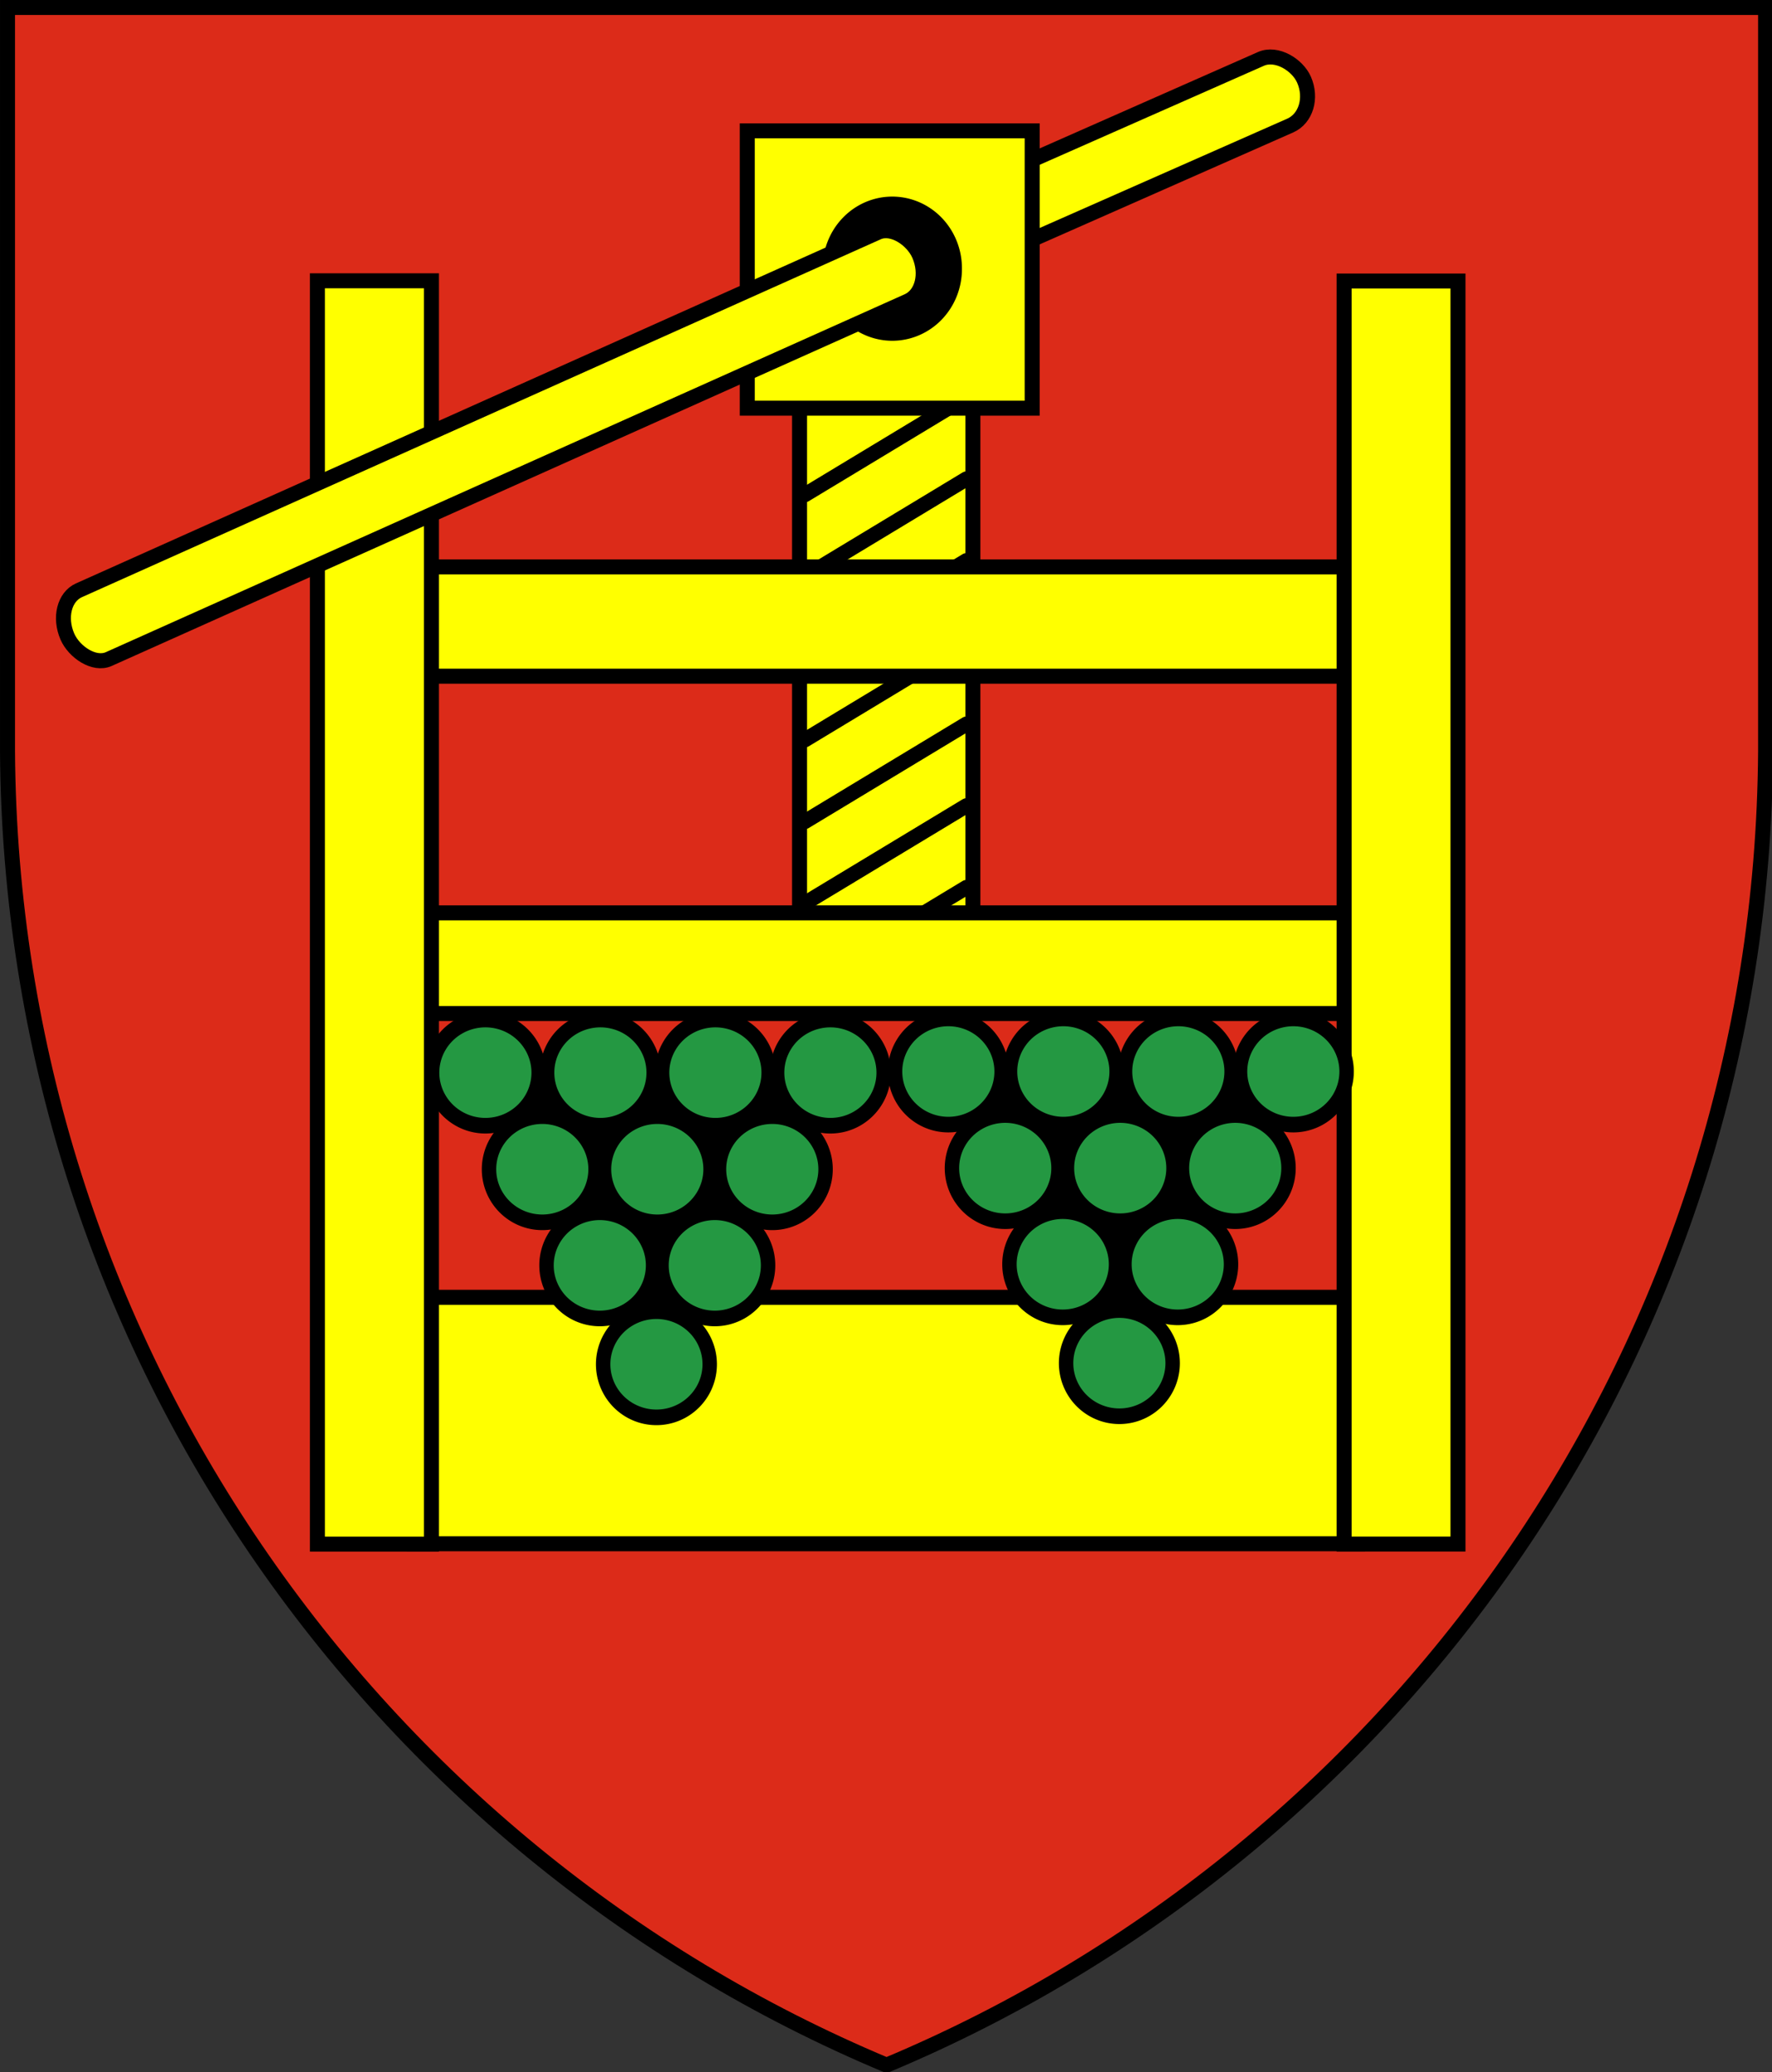 <?xml version="1.0" encoding="UTF-8" standalone="no"?>
<!-- Created with Inkscape (http://www.inkscape.org/) -->
<svg
   xmlns:dc="http://purl.org/dc/elements/1.1/"
   xmlns:cc="http://web.resource.org/cc/"
   xmlns:rdf="http://www.w3.org/1999/02/22-rdf-syntax-ns#"
   xmlns:svg="http://www.w3.org/2000/svg"
   xmlns="http://www.w3.org/2000/svg"
   xmlns:xlink="http://www.w3.org/1999/xlink"
   xmlns:sodipodi="http://inkscape.sourceforge.net/DTD/sodipodi-0.dtd"
   xmlns:inkscape="http://www.inkscape.org/namespaces/inkscape"
   id="svg2"
   sodipodi:version="0.32"
   inkscape:version="0.43"
   width="591"
   height="691"
   sodipodi:docbase="C:\Documents and Settings\cenek\Dokumenty\wiki\Brno\Líšeň"
   sodipodi:docname="Brno-Líšeň_znak.svg"
   version="1.0">
  <rect width="100%" height="100%" fill="#333333" stroke="none"/>
  <defs
     id="defs5">
    <marker
       style="overflow:visible"
       id="DistanceIn"
       refX="0"
       refY="0"
       orient="auto"
       inkscape:stockid="DistanceIn">
      <g
         transform="matrix(0.6,0,0,0.6,4.8,0)"
         id="g4139">
        <path
           style="fill-rule:evenodd;stroke:#000000;stroke-width:1pt;marker-start:none"
           d="M 0,0 L 5,-5 L -12.5,0 L 5,5 L 0,0 z "
           id="path4141" />
        <path
           style="fill:none;fill-opacity:0.75;fill-rule:evenodd;stroke:#000000;stroke-width:1.2pt;marker-start:none"
           d="M -14.76,-7 L -14.76,65"
           id="path4143" />
      </g>
    </marker>
    <marker
       style="overflow:visible"
       id="DistanceOut"
       refX="0"
       refY="0"
       orient="auto"
       inkscape:stockid="DistanceOut">
      <g
         transform="matrix(-0.6,0,0,0.6,-4.8,0)"
         id="g4132">
        <path
           style="fill-rule:evenodd;stroke:#000000;stroke-width:1pt;marker-start:none"
           d="M 0,0 L 5,-5 L -12.5,0 L 5,5 L 0,0 z "
           id="path4134" />
        <path
           style="fill:none;fill-opacity:0.75;fill-rule:evenodd;stroke:#000000;stroke-width:1.2pt;marker-start:none"
           d="M -14.76,-7 L -14.76,65"
           id="path4136" />
      </g>
    </marker>
    <marker
       style="overflow:visible"
       id="Arrow1Lstart"
       refX="0"
       refY="0"
       orient="auto"
       inkscape:stockid="Arrow1Lstart">
      <path
         transform="scale(0.8,0.8)"
         style="fill-rule:evenodd;stroke:#000000;stroke-width:1pt;marker-start:none"
         d="M 0,0 L 5,-5 L -12.5,0 L 5,5 L 0,0 z "
         id="path4194" />
    </marker>
    <marker
       inkscape:stockid="Arrow1Lstart"
       orient="auto"
       refY="0"
       refX="0"
       id="marker2559"
       style="overflow:visible">
      <path
         id="path2561"
         d="M 0,0 L 5,-5 L -12.5,0 L 5,5 L 0,0 z "
         style="fill-rule:evenodd;stroke:#000000;stroke-width:1pt;marker-start:none"
         transform="scale(0.8,0.8)" />
    </marker>
    <marker
       inkscape:stockid="DistanceOut"
       orient="auto"
       refY="0"
       refX="0"
       id="marker2551"
       style="overflow:visible">
      <g
         id="g2553"
         transform="matrix(-0.6,0,0,0.6,-4.8,0)">
        <path
           id="path2555"
           d="M 0,0 L 5,-5 L -12.5,0 L 5,5 L 0,0 z "
           style="fill-rule:evenodd;stroke:#000000;stroke-width:1pt;marker-start:none" />
        <path
           id="path2557"
           d="M -14.76,-7 L -14.76,65"
           style="fill:none;fill-opacity:0.75;fill-rule:evenodd;stroke:#000000;stroke-width:1.2pt;marker-start:none" />
      </g>
    </marker>
    <marker
       inkscape:stockid="DistanceIn"
       orient="auto"
       refY="0"
       refX="0"
       id="marker2543"
       style="overflow:visible">
      <g
         id="g2545"
         transform="matrix(0.6,0,0,0.6,4.8,0)">
        <path
           id="path2547"
           d="M 0,0 L 5,-5 L -12.5,0 L 5,5 L 0,0 z "
           style="fill-rule:evenodd;stroke:#000000;stroke-width:1pt;marker-start:none" />
        <path
           id="path2549"
           d="M -14.76,-7 L -14.76,65"
           style="fill:none;fill-opacity:0.75;fill-rule:evenodd;stroke:#000000;stroke-width:1.2pt;marker-start:none" />
      </g>
    </marker>
    <marker
       style="overflow:visible"
       id="marker2731"
       refX="0"
       refY="0"
       orient="auto"
       inkscape:stockid="DistanceIn">
      <g
         transform="matrix(0.6,0,0,0.6,4.8,0)"
         id="g2733">
        <path
           style="fill-rule:evenodd;stroke:#000000;stroke-width:1pt;marker-start:none"
           d="M 0,0 L 5,-5 L -12.5,0 L 5,5 L 0,0 z "
           id="path2735" />
        <path
           style="fill:none;fill-opacity:0.75;fill-rule:evenodd;stroke:#000000;stroke-width:1.2pt;marker-start:none"
           d="M -14.76,-7 L -14.76,65"
           id="path2737" />
      </g>
    </marker>
    <marker
       style="overflow:visible"
       id="marker2723"
       refX="0"
       refY="0"
       orient="auto"
       inkscape:stockid="DistanceOut">
      <g
         transform="matrix(-0.6,0,0,0.6,-4.8,0)"
         id="g2725">
        <path
           style="fill-rule:evenodd;stroke:#000000;stroke-width:1pt;marker-start:none"
           d="M 0,0 L 5,-5 L -12.5,0 L 5,5 L 0,0 z "
           id="path2727" />
        <path
           style="fill:none;fill-opacity:0.75;fill-rule:evenodd;stroke:#000000;stroke-width:1.2pt;marker-start:none"
           d="M -14.76,-7 L -14.76,65"
           id="path2729" />
      </g>
    </marker>
    <marker
       style="overflow:visible"
       id="marker2719"
       refX="0"
       refY="0"
       orient="auto"
       inkscape:stockid="Arrow1Lstart">
      <path
         transform="scale(0.8,0.8)"
         style="fill-rule:evenodd;stroke:#000000;stroke-width:1pt;marker-start:none"
         d="M 0,0 L 5,-5 L -12.5,0 L 5,5 L 0,0 z "
         id="path2721" />
    </marker>
    <marker
       style="overflow:visible"
       id="marker2997"
       refX="0"
       refY="0"
       orient="auto"
       inkscape:stockid="DistanceIn">
      <g
         transform="matrix(0.6,0,0,0.6,4.8,0)"
         id="g2999">
        <path
           style="fill-rule:evenodd;stroke:#000000;stroke-width:1pt;marker-start:none"
           d="M 0,0 L 5,-5 L -12.5,0 L 5,5 L 0,0 z "
           id="path3001" />
        <path
           style="fill:none;fill-opacity:0.75;fill-rule:evenodd;stroke:#000000;stroke-width:1.2pt;marker-start:none"
           d="M -14.76,-7 L -14.76,65"
           id="path3003" />
      </g>
    </marker>
    <marker
       style="overflow:visible"
       id="marker2989"
       refX="0"
       refY="0"
       orient="auto"
       inkscape:stockid="DistanceOut">
      <g
         transform="matrix(-0.6,0,0,0.6,-4.8,0)"
         id="g2991">
        <path
           style="fill-rule:evenodd;stroke:#000000;stroke-width:1pt;marker-start:none"
           d="M 0,0 L 5,-5 L -12.5,0 L 5,5 L 0,0 z "
           id="path2993" />
        <path
           style="fill:none;fill-opacity:0.75;fill-rule:evenodd;stroke:#000000;stroke-width:1.2pt;marker-start:none"
           d="M -14.76,-7 L -14.76,65"
           id="path2995" />
      </g>
    </marker>
    <marker
       style="overflow:visible"
       id="marker2985"
       refX="0"
       refY="0"
       orient="auto"
       inkscape:stockid="Arrow1Lstart">
      <path
         transform="scale(0.8,0.8)"
         style="fill-rule:evenodd;stroke:#000000;stroke-width:1pt;marker-start:none"
         d="M 0,0 L 5,-5 L -12.5,0 L 5,5 L 0,0 z "
         id="path2987" />
    </marker>
    <marker
       style="overflow:visible"
       id="marker2073"
       refX="0"
       refY="0"
       orient="auto"
       inkscape:stockid="DistanceIn">
      <g
         transform="matrix(0.6,0,0,0.6,4.8,0)"
         id="g2075">
        <path
           style="fill-rule:evenodd;stroke:#000000;stroke-width:1pt;marker-start:none"
           d="M 0,0 L 5,-5 L -12.5,0 L 5,5 L 0,0 z "
           id="path2077" />
        <path
           style="fill:none;fill-opacity:0.75;fill-rule:evenodd;stroke:#000000;stroke-width:1.2pt;marker-start:none"
           d="M -14.76,-7 L -14.76,65"
           id="path2079" />
      </g>
    </marker>
    <marker
       style="overflow:visible"
       id="marker2081"
       refX="0"
       refY="0"
       orient="auto"
       inkscape:stockid="DistanceOut">
      <g
         transform="matrix(-0.6,0,0,0.6,-4.8,0)"
         id="g2083">
        <path
           style="fill-rule:evenodd;stroke:#000000;stroke-width:1pt;marker-start:none"
           d="M 0,0 L 5,-5 L -12.5,0 L 5,5 L 0,0 z "
           id="path2085" />
        <path
           style="fill:none;fill-opacity:0.75;fill-rule:evenodd;stroke:#000000;stroke-width:1.2pt;marker-start:none"
           d="M -14.76,-7 L -14.76,65"
           id="path2087" />
      </g>
    </marker>
    <marker
       style="overflow:visible"
       id="marker2089"
       refX="0"
       refY="0"
       orient="auto"
       inkscape:stockid="Arrow1Lstart">
      <path
         transform="scale(0.8,0.8)"
         style="fill-rule:evenodd;stroke:#000000;stroke-width:1pt;marker-start:none"
         d="M 0,0 L 5,-5 L -12.5,0 L 5,5 L 0,0 z "
         id="path2091" />
    </marker>
    <pattern
       inkscape:collect="always"
       xlink:href="#pattern3410"
       id="pattern3418"
       patternTransform="translate(-201.908,-160)" />
    <pattern
       inkscape:collect="always"
       xlink:href="#pattern3284"
       id="pattern3343"
       patternTransform="matrix(1.001,0,0,1.001,-200.191,655.405)" />
    <linearGradient
       id="linearGradient3055">
      <stop
         style="stop-color:#ff0000;stop-opacity:1;"
         offset="0"
         id="stop3057" />
      <stop
         id="stop3063"
         offset="0.5"
         style="stop-color:#00db00;stop-opacity:0.498;" />
      <stop
         style="stop-color:#0000d0;stop-opacity:0.247;"
         offset="1"
         id="stop3065" />
    </linearGradient>
    <linearGradient
       inkscape:collect="always"
       id="linearGradient3021">
      <stop
         style="stop-color:#db304e;stop-opacity:1;"
         offset="0"
         id="stop3023" />
      <stop
         style="stop-color:#db304e;stop-opacity:0;"
         offset="1"
         id="stop3025" />
    </linearGradient>
    <marker
       inkscape:stockid="Arrow1Lstart"
       orient="auto"
       refY="0"
       refX="0"
       id="marker1786"
       style="overflow:visible">
      <path
         id="path1788"
         d="M 0,0 L 5,-5 L -12.5,0 L 5,5 L 0,0 z "
         style="fill-rule:evenodd;stroke:#000000;stroke-width:1pt;marker-start:none"
         transform="scale(0.8,0.8)" />
    </marker>
    <marker
       inkscape:stockid="DistanceOut"
       orient="auto"
       refY="0"
       refX="0"
       id="marker1790"
       style="overflow:visible">
      <g
         id="g1792"
         transform="matrix(-0.6,0,0,0.6,-4.8,0)">
        <path
           id="path1794"
           d="M 0,0 L 5,-5 L -12.5,0 L 5,5 L 0,0 z "
           style="fill-rule:evenodd;stroke:#000000;stroke-width:1pt;marker-start:none" />
        <path
           id="path1796"
           d="M -14.76,-7 L -14.76,65"
           style="fill:none;fill-opacity:0.75;fill-rule:evenodd;stroke:#000000;stroke-width:1.2pt;marker-start:none" />
      </g>
    </marker>
    <marker
       inkscape:stockid="DistanceIn"
       orient="auto"
       refY="0"
       refX="0"
       id="marker1798"
       style="overflow:visible">
      <g
         id="g1800"
         transform="matrix(0.6,0,0,0.6,4.8,0)">
        <path
           id="path1802"
           d="M 0,0 L 5,-5 L -12.5,0 L 5,5 L 0,0 z "
           style="fill-rule:evenodd;stroke:#000000;stroke-width:1pt;marker-start:none" />
        <path
           id="path1804"
           d="M -14.76,-7 L -14.76,65"
           style="fill:none;fill-opacity:0.75;fill-rule:evenodd;stroke:#000000;stroke-width:1.2pt;marker-start:none" />
      </g>
    </marker>
    <pattern
       patternUnits="userSpaceOnUse"
       width="189"
       height="352"
       patternTransform="translate(923,429.362)"
       id="pattern3031">
      <rect
         y="0"
         x="0"
         height="352"
         width="189"
         id="rect3019"
         style="opacity:1;fill:url(#radialGradient3034);fill-opacity:1;fill-rule:evenodd;stroke:none;stroke-width:3;stroke-linecap:round;stroke-linejoin:round;stroke-miterlimit:4;stroke-dasharray:none;stroke-opacity:1" />
    </pattern>
    <radialGradient
       inkscape:collect="always"
       xlink:href="#linearGradient3021"
       id="radialGradient3034"
       gradientUnits="userSpaceOnUse"
       gradientTransform="matrix(1,0,0,1.862,-923,-951.447)"
       cx="1017.5"
       cy="605.362"
       fx="1017.5"
       fy="605.362"
       r="94.5" />
    <pattern
       patternUnits="userSpaceOnUse"
       width="692"
       height="742.443"
       patternTransform="translate(146,289.919)"
       id="pattern3097">
      <rect
         y="224.443"
         x="5"
         height="518"
         width="684"
         id="rect3085"
         style="opacity:1;fill:#fa278f;fill-opacity:1;fill-rule:nonzero;stroke:none;stroke-width:5;stroke-linecap:round;stroke-linejoin:round;stroke-miterlimit:4;stroke-dasharray:none;stroke-opacity:1" />
      <rect
         y="135.443"
         x="0"
         height="109"
         width="669"
         id="rect3083"
         style="opacity:1;fill:#30278f;fill-opacity:1;fill-rule:nonzero;stroke:none;stroke-width:5;stroke-linecap:round;stroke-linejoin:round;stroke-miterlimit:4;stroke-dasharray:none;stroke-opacity:1" />
      <rect
         y="0"
         x="1"
         height="204"
         width="691"
         id="rect3081"
         style="opacity:1;fill:#db304e;fill-opacity:1;fill-rule:nonzero;stroke:none;stroke-width:5;stroke-linecap:round;stroke-linejoin:round;stroke-miterlimit:4;stroke-dasharray:none;stroke-opacity:1" />
    </pattern>
    <pattern
       patternUnits="userSpaceOnUse"
       width="1000"
       height="799"
       patternTransform="translate(-200,303.362)"
       id="pattern3284">
      <g
         id="g3279"
         transform="translate(200,-303.362)">
        <rect
           style="opacity:1;fill:#0068b4;fill-opacity:1;fill-rule:nonzero;stroke:none;stroke-width:5;stroke-linecap:round;stroke-linejoin:round;stroke-miterlimit:4;stroke-dasharray:none;stroke-opacity:1"
           id="rect3108"
           width="1000"
           height="472"
           x="-200"
           y="630.362" />
        <rect
           style="opacity:1;fill:#ffffff;fill-opacity:1;fill-rule:nonzero;stroke:none;stroke-width:5;stroke-linecap:round;stroke-linejoin:round;stroke-miterlimit:4;stroke-dasharray:none;stroke-opacity:1"
           id="rect3110"
           width="1000"
           height="11"
           x="-200"
           y="625.362" />
        <rect
           style="opacity:1;fill:#249842;fill-opacity:1;fill-rule:nonzero;stroke:none;stroke-width:5;stroke-linecap:round;stroke-linejoin:round;stroke-miterlimit:4;stroke-dasharray:none;stroke-opacity:1"
           id="rect3112"
           width="1000"
           height="322"
           x="-200"
           y="303.362" />
      </g>
    </pattern>
    <pattern
       patternUnits="userSpaceOnUse"
       width="1003.816"
       height="954"
       patternTransform="translate(-201.908,-160)"
       id="pattern3410">
      <g
         id="g3405"
         transform="translate(201.908,160)">
        <rect
           style="opacity:1;fill:#ffffff;fill-opacity:1;fill-rule:nonzero;stroke:none;stroke-width:5;stroke-linecap:round;stroke-linejoin:round;stroke-miterlimit:4;stroke-dasharray:none;stroke-opacity:1"
           id="rect3349"
           width="1000"
           height="163"
           x="-200"
           y="158" />
        <rect
           style="opacity:1;fill:#249842;fill-opacity:1;fill-rule:nonzero;stroke:none;stroke-width:5;stroke-linecap:round;stroke-linejoin:round;stroke-miterlimit:4;stroke-dasharray:none;stroke-opacity:1"
           id="rect3347"
           width="1000"
           height="506.014"
           x="-195.92"
           y="288.008"
           transform="matrix(1,0,-7.541412e-3,1,0,0)" />
        <rect
           style="opacity:1;fill:#0068b4;fill-opacity:1;fill-rule:nonzero;stroke:none;stroke-width:5;stroke-linecap:round;stroke-linejoin:round;stroke-miterlimit:4;stroke-dasharray:none;stroke-opacity:1"
           id="rect3351"
           width="1000"
           height="435"
           x="-200"
           y="-160" />
      </g>
    </pattern>
    <marker
       style="overflow:visible"
       id="marker1593"
       refX="0"
       refY="0"
       orient="auto"
       inkscape:stockid="DistanceIn">
      <g
         transform="matrix(0.6,0,0,0.6,4.8,0)"
         id="g1595">
        <path
           style="fill-rule:evenodd;stroke:#000000;stroke-width:1pt;marker-start:none"
           d="M 0,0 L 5,-5 L -12.5,0 L 5,5 L 0,0 z "
           id="path1597" />
        <path
           style="fill:none;fill-opacity:0.75;fill-rule:evenodd;stroke:#000000;stroke-width:1.2pt;marker-start:none"
           d="M -14.76,-7 L -14.76,65"
           id="path1599" />
      </g>
    </marker>
    <marker
       style="overflow:visible"
       id="marker1601"
       refX="0"
       refY="0"
       orient="auto"
       inkscape:stockid="DistanceOut">
      <g
         transform="matrix(-0.6,0,0,0.6,-4.8,0)"
         id="g1603">
        <path
           style="fill-rule:evenodd;stroke:#000000;stroke-width:1pt;marker-start:none"
           d="M 0,0 L 5,-5 L -12.5,0 L 5,5 L 0,0 z "
           id="path1605" />
        <path
           style="fill:none;fill-opacity:0.75;fill-rule:evenodd;stroke:#000000;stroke-width:1.2pt;marker-start:none"
           d="M -14.76,-7 L -14.76,65"
           id="path1607" />
      </g>
    </marker>
    <marker
       style="overflow:visible"
       id="marker1609"
       refX="0"
       refY="0"
       orient="auto"
       inkscape:stockid="Arrow1Lstart">
      <path
         transform="scale(0.8,0.8)"
         style="fill-rule:evenodd;stroke:#000000;stroke-width:1pt;marker-start:none"
         d="M 0,0 L 5,-5 L -12.5,0 L 5,5 L 0,0 z "
         id="path1611" />
    </marker>
    <marker
       inkscape:stockid="Arrow1Lstart"
       orient="auto"
       refY="0"
       refX="0"
       id="marker2660"
       style="overflow:visible">
      <path
         id="path2662"
         d="M 0,0 L 5,-5 L -12.5,0 L 5,5 L 0,0 z "
         style="fill-rule:evenodd;stroke:#000000;stroke-width:1pt;marker-start:none"
         transform="scale(0.8,0.8)" />
    </marker>
    <marker
       inkscape:stockid="DistanceOut"
       orient="auto"
       refY="0"
       refX="0"
       id="marker2652"
       style="overflow:visible">
      <g
         id="g2654"
         transform="matrix(-0.6,0,0,0.6,-4.8,0)">
        <path
           id="path2656"
           d="M 0,0 L 5,-5 L -12.5,0 L 5,5 L 0,0 z "
           style="fill-rule:evenodd;stroke:#000000;stroke-width:1pt;marker-start:none" />
        <path
           id="path2658"
           d="M -14.76,-7 L -14.76,65"
           style="fill:none;fill-opacity:0.75;fill-rule:evenodd;stroke:#000000;stroke-width:1.2pt;marker-start:none" />
      </g>
    </marker>
    <marker
       inkscape:stockid="DistanceIn"
       orient="auto"
       refY="0"
       refX="0"
       id="marker2644"
       style="overflow:visible">
      <g
         id="g2646"
         transform="matrix(0.6,0,0,0.6,4.8,0)">
        <path
           id="path2648"
           d="M 0,0 L 5,-5 L -12.5,0 L 5,5 L 0,0 z "
           style="fill-rule:evenodd;stroke:#000000;stroke-width:1pt;marker-start:none" />
        <path
           id="path2650"
           d="M -14.76,-7 L -14.76,65"
           style="fill:none;fill-opacity:0.75;fill-rule:evenodd;stroke:#000000;stroke-width:1.2pt;marker-start:none" />
      </g>
    </marker>
  </defs>
  <sodipodi:namedview
     inkscape:window-height="860"
     inkscape:window-width="1152"
     inkscape:pageshadow="2"
     inkscape:pageopacity="0.0"
     borderopacity="1.0"
     bordercolor="#666666"
     pagecolor="#ffffff"
     id="base"
     inkscape:zoom="0.99142857"
     inkscape:cx="301.00865"
     inkscape:cy="351.36041"
     inkscape:window-x="45"
     inkscape:window-y="44"
     inkscape:current-layer="svg2"
     showguides="true"
     inkscape:guide-bbox="true" />
  <g
     id="g2828"
     transform="matrix(0.998,0,0,0.998,-3.736,-3.743)">
    <path
       id="path4882"
       d="M 6.253,6.25 L 6.253,246.599 C 6.249,246.943 6.256,247.298 6.253,247.643 C 6.25,247.988 6.255,248.34 6.253,248.686 C 6.248,249.459 6.251,250.243 6.253,251.019 L 6.253,251.786 C 6.253,252.818 6.246,253.824 6.253,254.855 C 7.502,452.499 128.351,621.873 299.804,693.75 L 300.233,693.75 C 471.687,621.873 592.534,452.499 593.784,254.855 C 593.79,253.824 593.784,252.818 593.784,251.786 C 593.784,250.754 593.79,249.717 593.784,248.686 C 593.782,248.34 593.787,247.988 593.784,247.643 C 593.781,247.298 593.787,246.943 593.784,246.599 L 593.784,6.25 L 526.248,6.25 L 73.788,6.25 L 6.253,6.25 z "
       style="fill:#dc2b19;fill-opacity:1;fill-rule:evenodd;stroke:#000000;stroke-width:5.011;stroke-linecap:square;stroke-linejoin:miter;stroke-miterlimit:4;stroke-dasharray:none;stroke-opacity:1" />
    <g
       id="g2787">
      <rect
         style="fill:#ffff00;fill-opacity:1;fill-rule:nonzero;stroke:#000000;stroke-width:5.011;stroke-linecap:round;stroke-linejoin:miter;stroke-miterlimit:4;stroke-dasharray:none;stroke-opacity:1"
         id="rect2260"
         width="57.923"
         height="176.523"
         x="270.946"
         y="136.829"
         rx="0"
         ry="0" />
      <path
         style="fill:#ffff00;fill-opacity:1;fill-rule:evenodd;stroke:#000000;stroke-width:5.011;stroke-linecap:round;stroke-linejoin:miter;stroke-miterlimit:4;stroke-dasharray:none;stroke-opacity:1"
         d="M 272.742,169.077 L 326.73,136.469"
         id="path2314" />
      <path
         id="path2316"
         d="M 272.742,196.381 L 326.73,163.773"
         style="fill:#ffff00;fill-opacity:1;fill-rule:evenodd;stroke:#000000;stroke-width:5.011;stroke-linecap:round;stroke-linejoin:miter;stroke-miterlimit:4;stroke-dasharray:none;stroke-opacity:1" />
      <path
         style="fill:#ffff00;fill-opacity:1;fill-rule:evenodd;stroke:#000000;stroke-width:5.011;stroke-linecap:round;stroke-linejoin:miter;stroke-miterlimit:4;stroke-dasharray:none;stroke-opacity:1"
         d="M 272.742,223.685 L 326.73,191.077"
         id="path2318" />
      <path
         id="path2320"
         d="M 272.742,250.988 L 326.73,218.38"
         style="fill:#ffff00;fill-opacity:1;fill-rule:evenodd;stroke:#000000;stroke-width:5.011;stroke-linecap:round;stroke-linejoin:miter;stroke-miterlimit:4;stroke-dasharray:none;stroke-opacity:1" />
      <path
         style="fill:#ffff00;fill-opacity:1;fill-rule:evenodd;stroke:#000000;stroke-width:5.011;stroke-linecap:round;stroke-linejoin:miter;stroke-miterlimit:4;stroke-dasharray:none;stroke-opacity:1"
         d="M 272.742,278.292 L 326.73,245.684"
         id="path2322" />
      <path
         id="path2324"
         d="M 272.742,305.595 L 326.73,272.987"
         style="fill:#ffff00;fill-opacity:1;fill-rule:evenodd;stroke:#000000;stroke-width:5.011;stroke-linecap:round;stroke-linejoin:miter;stroke-miterlimit:4;stroke-dasharray:none;stroke-opacity:1" />
      <path
         style="fill:#ffff00;fill-opacity:1;fill-rule:evenodd;stroke:#000000;stroke-width:5.011;stroke-linecap:round;stroke-linejoin:miter;stroke-miterlimit:4;stroke-dasharray:none;stroke-opacity:1"
         d="M 272.742,332.899 L 326.73,300.291"
         id="path2326" />
      <rect
         style="fill:#ffff00;fill-opacity:1;fill-rule:nonzero;stroke:#000000;stroke-width:5.011;stroke-linecap:round;stroke-linejoin:miter;stroke-miterlimit:4;stroke-dasharray:none;stroke-opacity:1"
         id="rect2213"
         width="319.332"
         height="36.515"
         x="141.711"
         y="193.196" />
      <rect
         style="fill:#ffff00;fill-opacity:1;fill-rule:nonzero;stroke:#000000;stroke-width:5.011;stroke-linecap:round;stroke-linejoin:miter;stroke-miterlimit:4;stroke-dasharray:none;stroke-opacity:1"
         id="rect2215"
         width="316.728"
         height="33.641"
         x="142.712"
         y="308.796" />
      <rect
         style="fill:#ffff00;fill-opacity:1;fill-rule:nonzero;stroke:#000000;stroke-width:5.011;stroke-linecap:round;stroke-linejoin:miter;stroke-miterlimit:4;stroke-dasharray:none;stroke-opacity:1"
         id="rect2217"
         width="315.31"
         height="82.354"
         x="142.116"
         y="437.264" />
      <rect
         y="97.573"
         x="109.816"
         height="422.16"
         width="38.121"
         id="rect2211"
         style="fill:#ffff00;fill-opacity:1;fill-rule:nonzero;stroke:#000000;stroke-width:5.011;stroke-linecap:round;stroke-linejoin:miter;stroke-miterlimit:4;stroke-dasharray:none;stroke-opacity:1" />
      <rect
         style="fill:#ffff00;fill-opacity:1;fill-rule:nonzero;stroke:#000000;stroke-width:5.011;stroke-linecap:round;stroke-linejoin:miter;stroke-miterlimit:4;stroke-dasharray:none;stroke-opacity:1"
         id="rect1336"
         width="38.056"
         height="422.066"
         x="452.929"
         y="97.654" />
      <path
         style="fill:#000000;fill-opacity:1;fill-rule:evenodd;stroke:none;stroke-width:1px;stroke-linecap:butt;stroke-linejoin:miter;stroke-opacity:1"
         d="M 168.777,363.356 L 222.235,461.247 L 279.165,364.05 L 168.777,363.356 z "
         id="path2382" />
      <path
         sodipodi:type="arc"
         style="fill:#249842;fill-opacity:1;fill-rule:nonzero;stroke:#000000;stroke-width:5.628;stroke-linecap:round;stroke-linejoin:miter;stroke-miterlimit:4;stroke-dasharray:none;stroke-opacity:1"
         id="path2262"
         sodipodi:cx="224.64525"
         sodipodi:cy="634.68842"
         sodipodi:rx="20.800486"
         sodipodi:ry="19.136448"
         d="M 245.446 634.688 A 20.8 19.136 0 1 1  203.845,634.688 A 20.8 19.136 0 1 1  245.446 634.688 z"
         transform="matrix(0.856,0,0,0.927,-26.339,-226.174)" />
      <path
         transform="matrix(0.856,0,0,0.927,12.093,-226.174)"
         d="M 245.446 634.688 A 20.8 19.136 0 1 1  203.845,634.688 A 20.8 19.136 0 1 1  245.446 634.688 z"
         sodipodi:ry="19.136448"
         sodipodi:rx="20.800486"
         sodipodi:cy="634.68842"
         sodipodi:cx="224.64525"
         id="path2276"
         style="fill:#249842;fill-opacity:1;fill-rule:nonzero;stroke:#000000;stroke-width:5.628;stroke-linecap:round;stroke-linejoin:miter;stroke-miterlimit:4;stroke-dasharray:none;stroke-opacity:1"
         sodipodi:type="arc" />
      <path
         sodipodi:type="arc"
         style="fill:#249842;fill-opacity:1;fill-rule:nonzero;stroke:#000000;stroke-width:5.628;stroke-linecap:round;stroke-linejoin:miter;stroke-miterlimit:4;stroke-dasharray:none;stroke-opacity:1"
         id="path2278"
         sodipodi:cx="224.64525"
         sodipodi:cy="634.68842"
         sodipodi:rx="20.800486"
         sodipodi:ry="19.136448"
         d="M 245.446 634.688 A 20.8 19.136 0 1 1  203.845,634.688 A 20.8 19.136 0 1 1  245.446 634.688 z"
         transform="matrix(0.856,0,0,0.927,50.524,-226.174)" />
      <path
         transform="matrix(0.856,0,0,0.927,88.956,-226.174)"
         d="M 245.446 634.688 A 20.8 19.136 0 1 1  203.845,634.688 A 20.8 19.136 0 1 1  245.446 634.688 z"
         sodipodi:ry="19.136448"
         sodipodi:rx="20.800486"
         sodipodi:cy="634.68842"
         sodipodi:cx="224.64525"
         id="path2280"
         style="fill:#249842;fill-opacity:1;fill-rule:nonzero;stroke:#000000;stroke-width:5.628;stroke-linecap:round;stroke-linejoin:miter;stroke-miterlimit:4;stroke-dasharray:none;stroke-opacity:1"
         sodipodi:type="arc" />
      <path
         transform="matrix(0.856,0,0,0.927,-7.324,-193.891)"
         d="M 245.446 634.688 A 20.8 19.136 0 1 1  203.845,634.688 A 20.8 19.136 0 1 1  245.446 634.688 z"
         sodipodi:ry="19.136448"
         sodipodi:rx="20.800486"
         sodipodi:cy="634.68842"
         sodipodi:cx="224.64525"
         id="path2282"
         style="fill:#249842;fill-opacity:1;fill-rule:nonzero;stroke:#000000;stroke-width:5.628;stroke-linecap:round;stroke-linejoin:miter;stroke-miterlimit:4;stroke-dasharray:none;stroke-opacity:1"
         sodipodi:type="arc" />
      <path
         sodipodi:type="arc"
         style="fill:#249842;fill-opacity:1;fill-rule:nonzero;stroke:#000000;stroke-width:5.628;stroke-linecap:round;stroke-linejoin:miter;stroke-miterlimit:4;stroke-dasharray:none;stroke-opacity:1"
         id="path2284"
         sodipodi:cx="224.64525"
         sodipodi:cy="634.68842"
         sodipodi:rx="20.800486"
         sodipodi:ry="19.136448"
         d="M 245.446 634.688 A 20.8 19.136 0 1 1  203.845,634.688 A 20.8 19.136 0 1 1  245.446 634.688 z"
         transform="matrix(0.856,0,0,0.927,31.108,-193.891)" />
      <path
         transform="matrix(0.856,0,0,0.927,69.539,-193.891)"
         d="M 245.446 634.688 A 20.8 19.136 0 1 1  203.845,634.688 A 20.8 19.136 0 1 1  245.446 634.688 z"
         sodipodi:ry="19.136448"
         sodipodi:rx="20.800486"
         sodipodi:cy="634.68842"
         sodipodi:cx="224.64525"
         id="path2286"
         style="fill:#249842;fill-opacity:1;fill-rule:nonzero;stroke:#000000;stroke-width:5.628;stroke-linecap:round;stroke-linejoin:miter;stroke-miterlimit:4;stroke-dasharray:none;stroke-opacity:1"
         sodipodi:type="arc" />
      <path
         sodipodi:type="arc"
         style="fill:#249842;fill-opacity:1;fill-rule:nonzero;stroke:#000000;stroke-width:5.628;stroke-linecap:round;stroke-linejoin:miter;stroke-miterlimit:4;stroke-dasharray:none;stroke-opacity:1"
         id="path2288"
         sodipodi:cx="224.64525"
         sodipodi:cy="634.68842"
         sodipodi:rx="20.800486"
         sodipodi:ry="19.136448"
         d="M 245.446 634.688 A 20.8 19.136 0 1 1  203.845,634.688 A 20.8 19.136 0 1 1  245.446 634.688 z"
         transform="matrix(0.856,0,0,0.927,11.892,-161.769)" />
      <path
         transform="matrix(0.856,0,0,0.927,50.324,-161.769)"
         d="M 245.446 634.688 A 20.8 19.136 0 1 1  203.845,634.688 A 20.8 19.136 0 1 1  245.446 634.688 z"
         sodipodi:ry="19.136448"
         sodipodi:rx="20.800486"
         sodipodi:cy="634.68842"
         sodipodi:cx="224.64525"
         id="path2290"
         style="fill:#249842;fill-opacity:1;fill-rule:nonzero;stroke:#000000;stroke-width:5.628;stroke-linecap:round;stroke-linejoin:miter;stroke-miterlimit:4;stroke-dasharray:none;stroke-opacity:1"
         sodipodi:type="arc" />
      <path
         transform="matrix(0.856,0,0,0.927,30.821,-128.719)"
         d="M 245.446 634.688 A 20.8 19.136 0 1 1  203.845,634.688 A 20.8 19.136 0 1 1  245.446 634.688 z"
         sodipodi:ry="19.136448"
         sodipodi:rx="20.800486"
         sodipodi:cy="634.68842"
         sodipodi:cx="224.64525"
         id="path2292"
         style="fill:#249842;fill-opacity:1;fill-rule:nonzero;stroke:#000000;stroke-width:5.628;stroke-linecap:round;stroke-linejoin:miter;stroke-miterlimit:4;stroke-dasharray:none;stroke-opacity:1"
         sodipodi:type="arc" />
      <path
         id="path2384"
         d="M 324.336,363.356 L 377.794,461.247 L 434.724,364.05 L 324.336,363.356 z "
         style="fill:#000000;fill-opacity:1;fill-rule:evenodd;stroke:none;stroke-width:1px;stroke-linecap:butt;stroke-linejoin:miter;stroke-opacity:1" />
      <path
         sodipodi:type="arc"
         style="fill:#249842;fill-opacity:1;fill-rule:nonzero;stroke:#000000;stroke-width:5.628;stroke-linecap:round;stroke-linejoin:miter;stroke-miterlimit:4;stroke-dasharray:none;stroke-opacity:1"
         id="path2294"
         sodipodi:cx="224.64525"
         sodipodi:cy="634.68842"
         sodipodi:rx="20.800486"
         sodipodi:ry="19.136448"
         d="M 245.446 634.688 A 20.8 19.136 0 1 1  203.845,634.688 A 20.8 19.136 0 1 1  245.446 634.688 z"
         transform="matrix(0.856,0,0,0.927,128.37,-226.545)" />
      <path
         transform="matrix(0.856,0,0,0.927,166.802,-226.545)"
         d="M 245.446 634.688 A 20.8 19.136 0 1 1  203.845,634.688 A 20.8 19.136 0 1 1  245.446 634.688 z"
         sodipodi:ry="19.136448"
         sodipodi:rx="20.800486"
         sodipodi:cy="634.68842"
         sodipodi:cx="224.64525"
         id="path2296"
         style="fill:#249842;fill-opacity:1;fill-rule:nonzero;stroke:#000000;stroke-width:5.628;stroke-linecap:round;stroke-linejoin:miter;stroke-miterlimit:4;stroke-dasharray:none;stroke-opacity:1"
         sodipodi:type="arc" />
      <path
         sodipodi:type="arc"
         style="fill:#249842;fill-opacity:1;fill-rule:nonzero;stroke:#000000;stroke-width:5.628;stroke-linecap:round;stroke-linejoin:miter;stroke-miterlimit:4;stroke-dasharray:none;stroke-opacity:1"
         id="path2298"
         sodipodi:cx="224.64525"
         sodipodi:cy="634.68842"
         sodipodi:rx="20.800486"
         sodipodi:ry="19.136448"
         d="M 245.446 634.688 A 20.8 19.136 0 1 1  203.845,634.688 A 20.8 19.136 0 1 1  245.446 634.688 z"
         transform="matrix(0.856,0,0,0.927,205.233,-226.545)" />
      <path
         transform="matrix(0.856,0,0,0.927,243.665,-226.545)"
         d="M 245.446 634.688 A 20.8 19.136 0 1 1  203.845,634.688 A 20.8 19.136 0 1 1  245.446 634.688 z"
         sodipodi:ry="19.136448"
         sodipodi:rx="20.800486"
         sodipodi:cy="634.68842"
         sodipodi:cx="224.64525"
         id="path2300"
         style="fill:#249842;fill-opacity:1;fill-rule:nonzero;stroke:#000000;stroke-width:5.628;stroke-linecap:round;stroke-linejoin:miter;stroke-miterlimit:4;stroke-dasharray:none;stroke-opacity:1"
         sodipodi:type="arc" />
      <path
         transform="matrix(0.856,0,0,0.927,147.386,-194.262)"
         d="M 245.446 634.688 A 20.8 19.136 0 1 1  203.845,634.688 A 20.8 19.136 0 1 1  245.446 634.688 z"
         sodipodi:ry="19.136448"
         sodipodi:rx="20.800486"
         sodipodi:cy="634.68842"
         sodipodi:cx="224.64525"
         id="path2302"
         style="fill:#249842;fill-opacity:1;fill-rule:nonzero;stroke:#000000;stroke-width:5.628;stroke-linecap:round;stroke-linejoin:miter;stroke-miterlimit:4;stroke-dasharray:none;stroke-opacity:1"
         sodipodi:type="arc" />
      <path
         sodipodi:type="arc"
         style="fill:#249842;fill-opacity:1;fill-rule:nonzero;stroke:#000000;stroke-width:5.628;stroke-linecap:round;stroke-linejoin:miter;stroke-miterlimit:4;stroke-dasharray:none;stroke-opacity:1"
         id="path2304"
         sodipodi:cx="224.64525"
         sodipodi:cy="634.68842"
         sodipodi:rx="20.800486"
         sodipodi:ry="19.136448"
         d="M 245.446 634.688 A 20.8 19.136 0 1 1  203.845,634.688 A 20.8 19.136 0 1 1  245.446 634.688 z"
         transform="matrix(0.856,0,0,0.927,185.817,-194.262)" />
      <path
         transform="matrix(0.856,0,0,0.927,224.249,-194.262)"
         d="M 245.446 634.688 A 20.8 19.136 0 1 1  203.845,634.688 A 20.8 19.136 0 1 1  245.446 634.688 z"
         sodipodi:ry="19.136448"
         sodipodi:rx="20.800486"
         sodipodi:cy="634.68842"
         sodipodi:cx="224.64525"
         id="path2306"
         style="fill:#249842;fill-opacity:1;fill-rule:nonzero;stroke:#000000;stroke-width:5.628;stroke-linecap:round;stroke-linejoin:miter;stroke-miterlimit:4;stroke-dasharray:none;stroke-opacity:1"
         sodipodi:type="arc" />
      <path
         sodipodi:type="arc"
         style="fill:#249842;fill-opacity:1;fill-rule:nonzero;stroke:#000000;stroke-width:5.628;stroke-linecap:round;stroke-linejoin:miter;stroke-miterlimit:4;stroke-dasharray:none;stroke-opacity:1"
         id="path2308"
         sodipodi:cx="224.64525"
         sodipodi:cy="634.68842"
         sodipodi:rx="20.800486"
         sodipodi:ry="19.136448"
         d="M 245.446 634.688 A 20.8 19.136 0 1 1  203.845,634.688 A 20.8 19.136 0 1 1  245.446 634.688 z"
         transform="matrix(0.856,0,0,0.927,166.601,-162.139)" />
      <path
         transform="matrix(0.856,0,0,0.927,205.033,-162.139)"
         d="M 245.446 634.688 A 20.8 19.136 0 1 1  203.845,634.688 A 20.8 19.136 0 1 1  245.446 634.688 z"
         sodipodi:ry="19.136448"
         sodipodi:rx="20.800486"
         sodipodi:cy="634.68842"
         sodipodi:cx="224.64525"
         id="path2310"
         style="fill:#249842;fill-opacity:1;fill-rule:nonzero;stroke:#000000;stroke-width:5.628;stroke-linecap:round;stroke-linejoin:miter;stroke-miterlimit:4;stroke-dasharray:none;stroke-opacity:1"
         sodipodi:type="arc" />
      <path
         transform="matrix(0.856,0,0,0.927,185.53,-129.09)"
         d="M 245.446 634.688 A 20.8 19.136 0 1 1  203.845,634.688 A 20.8 19.136 0 1 1  245.446 634.688 z"
         sodipodi:ry="19.136448"
         sodipodi:rx="20.800486"
         sodipodi:cy="634.68842"
         sodipodi:cx="224.64525"
         id="path2312"
         style="fill:#249842;fill-opacity:1;fill-rule:nonzero;stroke:#000000;stroke-width:5.628;stroke-linecap:round;stroke-linejoin:miter;stroke-miterlimit:4;stroke-dasharray:none;stroke-opacity:1"
         sodipodi:type="arc" />
      <rect
         style="fill:#ffff00;fill-opacity:1;fill-rule:nonzero;stroke:#000000;stroke-width:5.011;stroke-linecap:round;stroke-linejoin:miter;stroke-miterlimit:4;stroke-dasharray:none;stroke-opacity:1"
         id="rect2345"
         width="162.678"
         height="24.34"
         x="227.425"
         y="193.268"
         rx="10.379"
         ry="21.61"
         transform="matrix(0.915,-0.404,0.402,0.915,0,0)" />
      <rect
         style="fill:#ffff00;fill-opacity:1;fill-rule:nonzero;stroke:#000000;stroke-width:5.011;stroke-linecap:round;stroke-linejoin:miter;stroke-miterlimit:4;stroke-dasharray:none;stroke-opacity:1"
         id="rect2258"
         width="95.22"
         height="92.684"
         x="253.465"
         y="47.467"
         rx="0"
         ry="0" />
      <path
         sodipodi:type="arc"
         style="fill:#000000;fill-opacity:1;fill-rule:nonzero;stroke:#000000;stroke-width:7.071;stroke-linecap:round;stroke-linejoin:miter;stroke-miterlimit:4;stroke-dasharray:none;stroke-opacity:1"
         id="path2328"
         sodipodi:cx="393.72031"
         sodipodi:cy="301.22818"
         sodipodi:rx="29.349665"
         sodipodi:ry="30.219284"
         d="M 423.07 301.228 A 29.35 30.219 0 1 1  364.371,301.228 A 29.35 30.219 0 1 1  423.07 301.228 z"
         transform="matrix(0.708,0,0,0.71,23.178,-120.337)" />
      <rect
         style="fill:#ffff00;fill-opacity:1;fill-rule:nonzero;stroke:#000000;stroke-width:5.011;stroke-linecap:round;stroke-linejoin:miter;stroke-miterlimit:4;stroke-dasharray:none;stroke-opacity:1"
         id="rect2343"
         width="311.818"
         height="25.057"
         x="-62.074"
         y="195.836"
         rx="9.692"
         ry="21.609"
         transform="matrix(0.913,-0.409,0.398,0.917,0,0)" />
    </g>
  </g>
  <rect
     ry="62.852"
     style="fill:#ffffff;fill-opacity:1;fill-rule:evenodd;stroke:#91ffff;stroke-width:0;stroke-linecap:square;stroke-linejoin:miter;stroke-miterlimit:4;stroke-dasharray:none;stroke-opacity:1"
     id="rect4832"
     width="0"
     height="12.533"
     x="1634.467"
     y="-243.471"
     rx="62.852" />
</svg>
